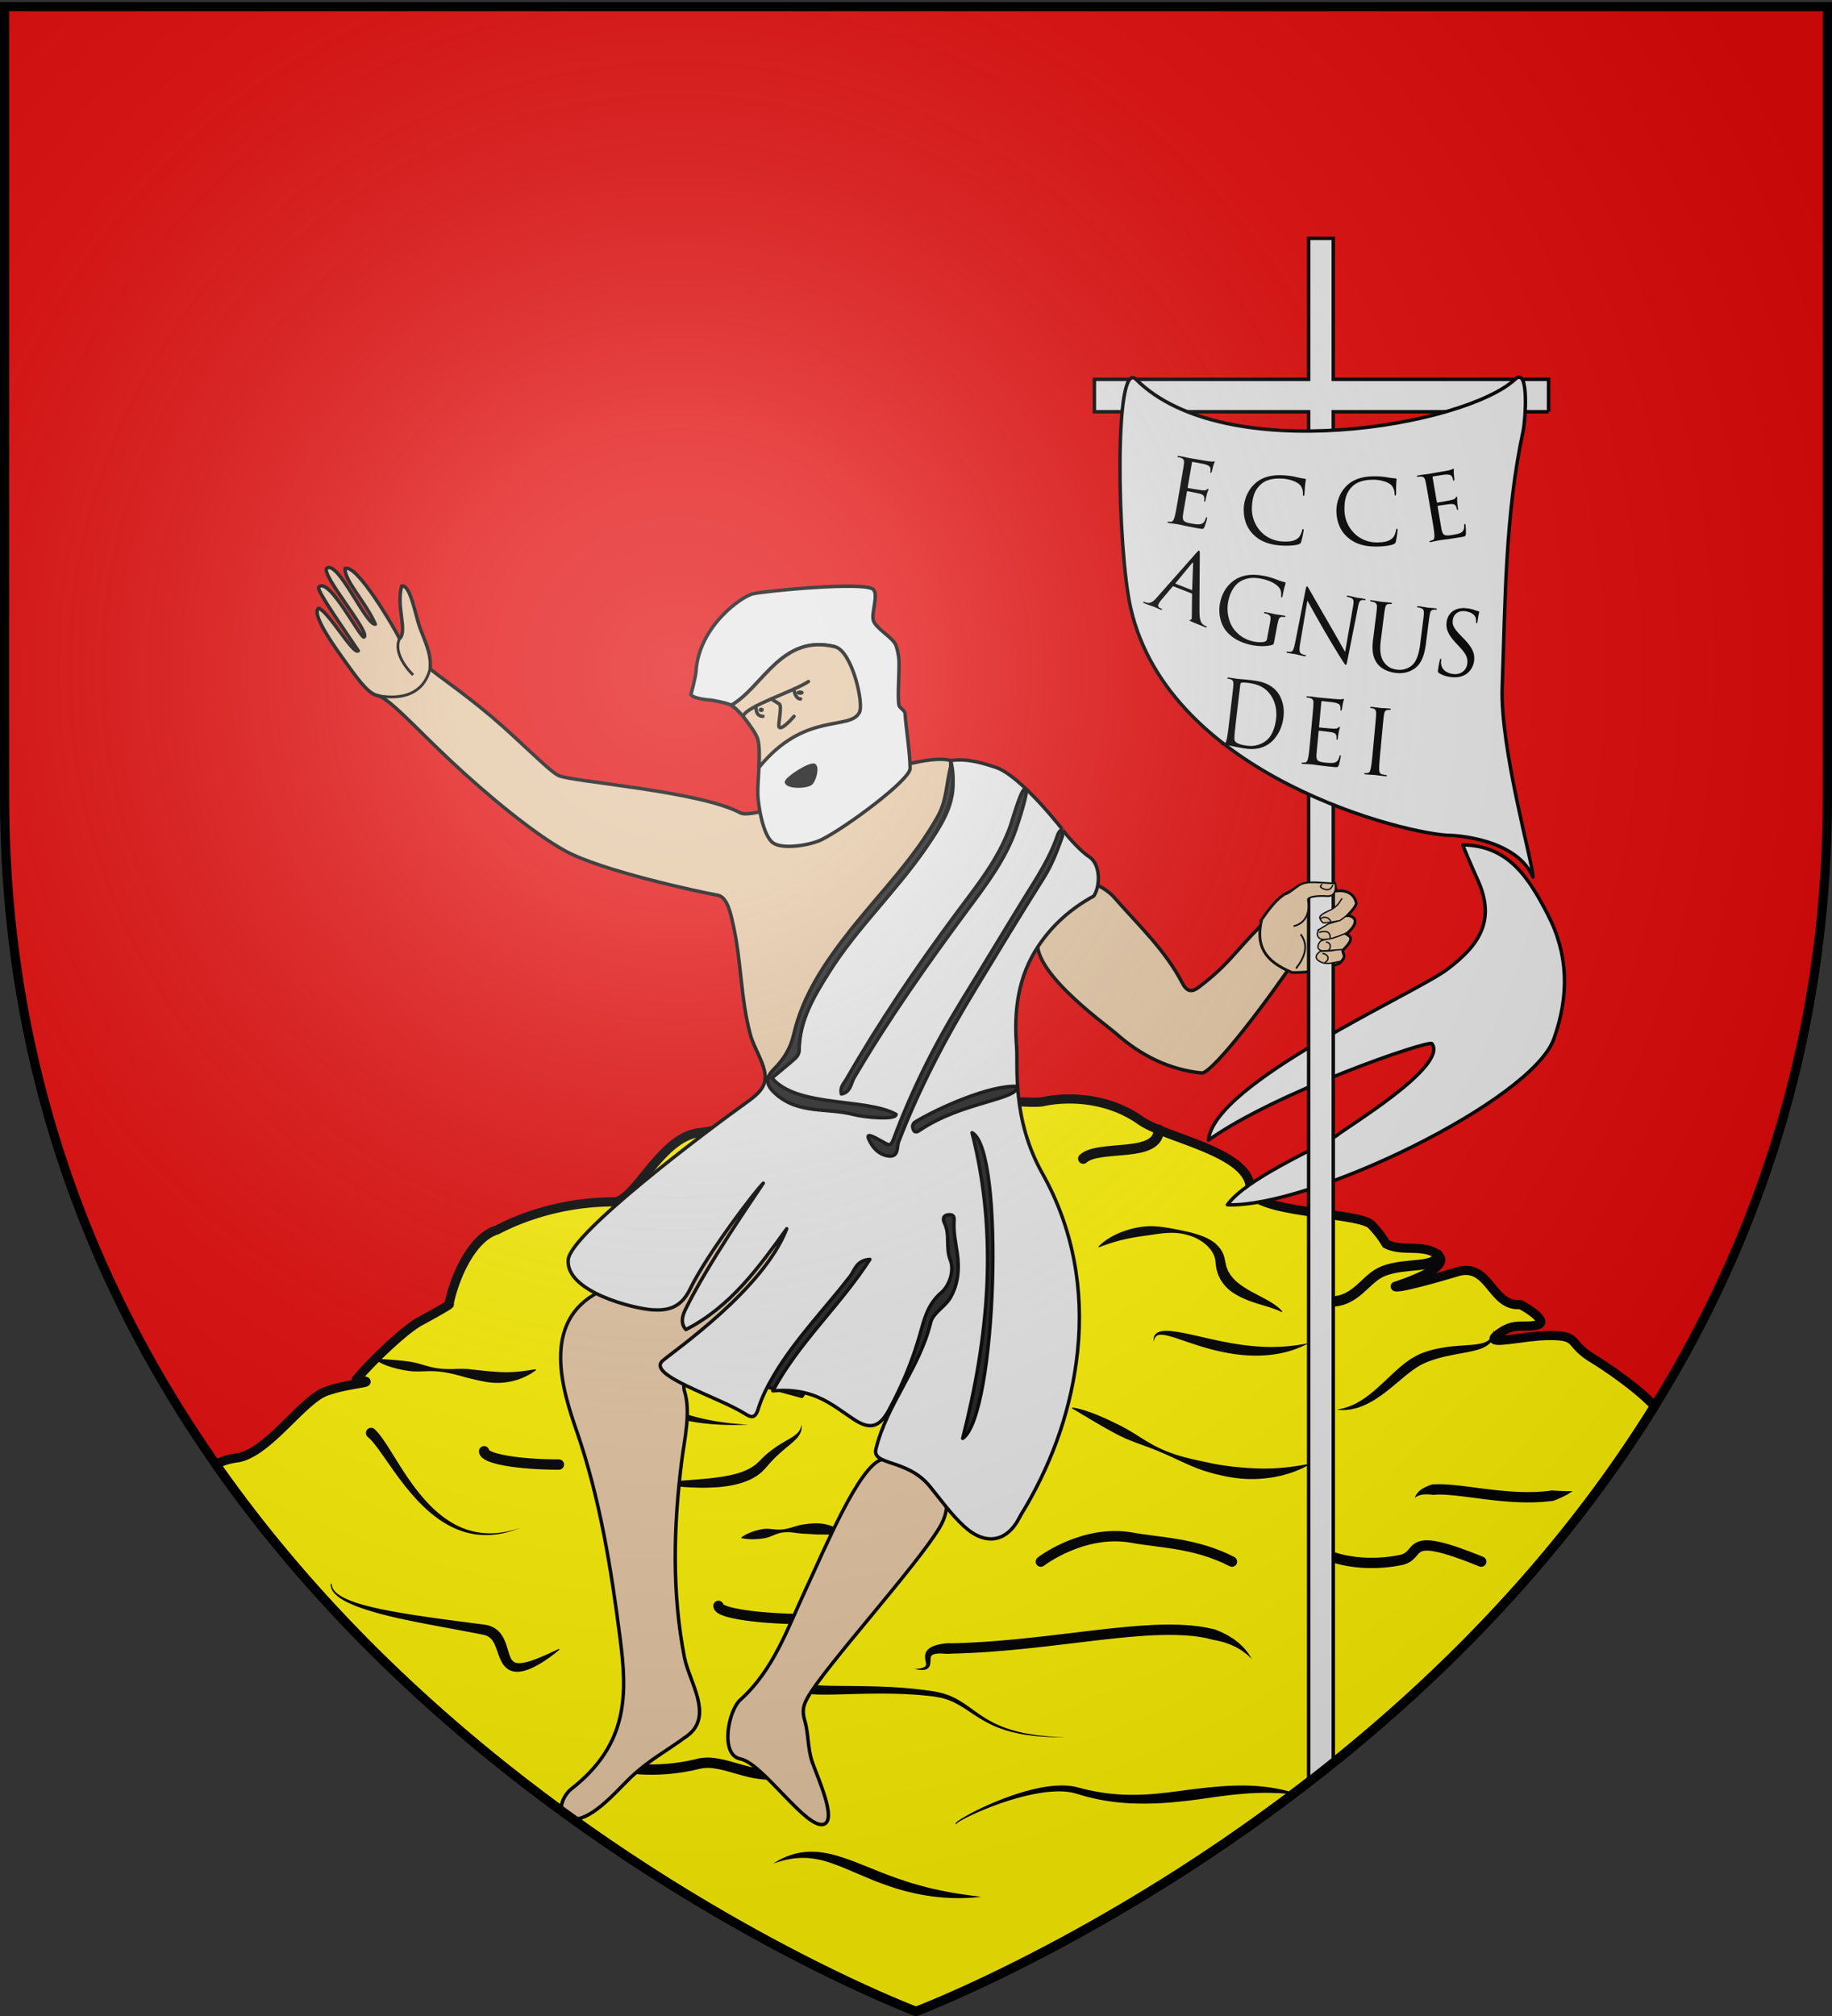 <svg xmlns="http://www.w3.org/2000/svg" xml:space="preserve" width="600" height="660"><rect width="100%" height="100%" fill="#333333" stroke="none"/><path fill="#E20909" d="M300 658.5s298.5-112.32 298.5-397.772V2.176H1.5v258.552C1.5 546.18 300 658.5 300 658.5z"/><path fill="#FCF004" stroke="#000" stroke-linecap="round" stroke-linejoin="round" stroke-miterlimit="10" stroke-width="3" d="M521.653 444.727c-8.409-5.092-3.984-7.64-14.855-7.488-8.882.123-23.75 4.262-14.616-1.454 4.042-2.528 6.762-1.138 10.962-1.929 5.157-.973-4.872-6.798-5.333-6.762-9.467.717-9.91-13.979-20.651-10.707-6.105 1.861-20.278 5.855-20.203 4.737 4.931-1.632 18.756-6.589 13.89-10.366-4.651-3.61-11.643-.77-16.91-3.531-1.182-2.061-2.752-4.143-4.807-6.271-3.999-4.146-39.661-3.675-39.661-11.839 0-11.985-27.719-16.497-35.842-22.231-15.081-10.646-32.387-6.136-32.018-6.212-4.84 1.002-35.665-2.522-41.575-2.391-13.041.294-27.384 7.283-35.364 6.046-12.554-1.943-24.85 5.424-35.529 6.472-12.804 1.257-21.126 22.671-28.134 22.671-22.409 0-37.591 8.999-38.318 9.221-8.493 2.585-14.137 16.442-15.62 24.286 1.173-.255-6.896 4.187-9.364 5.508-5.59 2.992-17.088 14.318-21.037 19.19 8.468 1.097-1.425.785-9.886 3.828-7.856 2.823-19.098 20.331-29.176 21.785-3.106.447-5.333 1.208-6.85 2.216C158.937 605.42 300 658.5 300 658.5s144.342-54.313 232.28-183.389l1.308-1.946a404.985 404.985 0 0 0 8.297-12.842c-5.863-6.215-16.283-13.206-20.232-15.596z"/><path d="m122.703 467.896.505.508c.294.299.94 1.017 1.453 1.717.572.733 1.182 1.635 1.864 2.669a177.25 177.25 0 0 1 2.204 3.476c1.585 2.536 3.395 5.491 5.523 8.507a73.341 73.341 0 0 0 3.43 4.525 54.77 54.77 0 0 0 3.949 4.303c1.427 1.331 2.905 2.617 4.492 3.7 1.587 1.074 3.223 2.045 4.918 2.732 1.672.754 3.395 1.2 5.042 1.555.834.104 1.644.266 2.437.314.793.023 1.563.111 2.302.077.738-.037 1.449-.051 2.123-.104l1.905-.257c1.191-.192 2.213-.469 3.063-.652l2.614-.814-2.573.953c-.841.23-1.854.563-3.046.821l-1.914.361c-.68.091-1.401.144-2.152.222-.752.073-1.542.027-2.358.046-.816-.008-1.656-.128-2.524-.191-1.715-.272-3.531-.644-5.312-1.333-1.806-.625-3.563-1.543-5.278-2.576-1.715-1.042-3.322-2.296-4.879-3.603a56.917 56.917 0 0 1-4.323-4.234 75.604 75.604 0 0 1-3.771-4.462c-2.344-2.972-4.336-5.87-6.052-8.315a169.337 169.337 0 0 0-2.344-3.297c-.707-.957-1.33-1.779-1.865-2.393-.269-.33-.498-.578-.688-.771-.191-.204-.344-.378-.538-.541l-.531-.48-.011-.01a1.695 1.695 0 0 1 2.272-2.514c.019.018.044.041.063.061z"/><path fill="none" stroke="#000" stroke-linecap="round" stroke-miterlimit="10" stroke-width="3.386" d="M340.887 511.243s13.879-10.734 29.936-7.822c9.386 1.702 20.734 1.693 32.657 7.822"/><path d="m299.521 546.414.341-.029c.224-.019.562-.046.984-.106.42-.053.95-.15 1.491-.348.265-.102.533-.243.709-.422.172-.186.236-.369.243-.648.037-.586-.341-1.409-.326-2.672a3.185 3.185 0 0 1 .819-2.029c.534-.587 1.178-.931 1.805-1.202 1.263-.516 2.557-.747 3.895-.92.642-.093 1.278-.091 1.944-.077.662.008 1.339-.011 2.03-.028 2.744-.086 5.699-.231 8.851-.429a362.32 362.32 0 0 0 9.888-.81c6.856-.646 14.164-1.534 21.491-2.417 7.329-.877 14.685-1.741 21.658-2.167 3.484-.226 6.88-.298 10.112-.217 3.232.092 6.31.33 9.14.863.709.095 1.395.299 2.075.418.341.061.677.127 1.006.205.325.103.64.226.947.354 1.243.469 2.368 1.072 3.418 1.606 1.01.639 1.982 1.153 2.766 1.829.399.32.791.608 1.142.914l.954.928c.623.556 1.06 1.175 1.466 1.671.419.486.705.953.935 1.331l.708 1.136-.972-.915c-.31-.3-.691-.664-1.208-1.019-.509-.358-1.032-.826-1.731-1.206l-1.059-.636c-.382-.201-.802-.378-1.223-.579-.825-.428-1.809-.722-2.805-1.091-1.047-.275-2.13-.597-3.329-.777-1.172-.222-2.38-.633-3.692-.837-2.61-.495-5.528-.724-8.629-.811-3.104-.078-6.399-.01-9.816.211-6.834.418-14.141 1.273-21.459 2.149-7.319.882-14.659 1.775-21.574 2.426-3.455.338-6.806.595-9.985.817-3.176.199-6.208.349-8.993.436-.691.016-1.368.028-2.029.067-.658.05-1.314.071-1.932.023-1.178-.103-2.291-.113-3.178.042-.434.08-.804.201-1.029.349-.225.145-.365.315-.475.646-.226.677-.049 1.641-.312 2.659-.129.52-.507 1.021-.923 1.251-.413.24-.803.299-1.145.342a7.322 7.322 0 0 1-1.671-.05c-.442-.049-.766-.122-.987-.166s-.336-.065-.336-.065z"/><path fill="none" stroke="#000" stroke-linecap="round" stroke-miterlimit="10" stroke-width="3.386" d="M158.552 475.112c0 2.407 10.955 4.354 24.493 4.354"/><path d="m262.51 466.404.048.634c.029.205.001.461-.039.777-.011.328-.136.665-.266 1.06-.306.761-.881 1.619-1.679 2.406-.787.802-1.732 1.578-2.743 2.407a75.424 75.424 0 0 0-3.135 2.721 41.867 41.867 0 0 0-3.145 3.28l-.385.449-.194.225-.284.31-.868.909c-.248.303-.701.622-1.082.933-.397.29-.81.66-1.218.864-.82.476-1.643.974-2.523 1.302-.862.402-1.753.662-2.64.948-.89.272-1.79.437-2.68.651-.892.147-1.785.306-2.667.408-1.763.222-3.499.291-5.165.343-1.667.061-3.271.005-4.787-.047a81.375 81.375 0 0 1-4.255-.265 121.621 121.621 0 0 1-6.334-.673c-1.526-.194-2.4-.346-2.4-.346s.873-.145 2.404-.328c1.53-.182 3.719-.404 6.333-.598l4.208-.319 4.652-.401c1.605-.142 3.242-.382 4.889-.619.824-.121 1.631-.312 2.456-.446.797-.204 1.62-.363 2.398-.61.777-.243 1.571-.461 2.291-.793.758-.276 1.437-.647 2.12-1.012.374-.166.59-.398.9-.582.293-.208.58-.323.898-.653l.928-.849.115-.105-.065.069.014-.015.029-.028.057-.059.227-.23.451-.458c1.182-1.231 2.471-2.275 3.719-3.196 1.237-.941 2.49-1.693 3.627-2.364 1.127-.685 2.185-1.242 3.029-1.813.843-.573 1.49-1.146 1.913-1.729.394-.6.618-1.123.704-1.539l.144-.619zM359.847 408.022l.601-.576c.384-.373 1.01-.878 1.859-1.483.848-.571 1.911-1.241 3.213-1.837 1.284-.645 2.814-1.17 4.504-1.674 1.697-.471 3.578-.848 5.592-.972 2.013-.13 4.148.063 6.306.404 2.161.337 4.345.782 6.562 1.253 2.211.504 4.454 1.114 6.648 2.119 1.075.536 2.162 1.143 3.107 2.004.937.854 1.774 1.897 2.313 3.124.244.616.485 1.247.587 1.902l.095.489.023.122c.017.122-.017-.131-.011-.097l.005.025.011.051.044.202.174.804.172.8c.078.225.17.398.248.599.173.386.26.773.533 1.154.859 1.554 2.063 2.839 3.477 3.896 1.401 1.061 2.907 1.965 4.36 2.744l4.076 2.162a32.877 32.877 0 0 1 3.138 1.896c.837.606 1.47 1.105 1.848 1.521l.584.606a.17.17 0 0 1-.005.24.167.167 0 0 1-.188.031l-.021-.01-.74-.343c-.457-.245-1.193-.501-2.099-.837-.926-.313-2.056-.656-3.376-1.058a78.561 78.561 0 0 1-4.464-1.459c-1.63-.646-3.423-1.417-5.2-2.613-1.773-1.164-3.507-2.944-4.536-5.201-.306-.521-.474-1.188-.674-1.813-.091-.312-.2-.643-.266-.941l-.104-.812-.209-1.655c-.018-.448-.164-.869-.267-1.31-.581-1.693-1.855-3.352-3.584-4.635-1.721-1.288-3.796-2.222-5.932-2.705-2.131-.532-4.325-.609-6.408-.459-2.088.155-4.067.5-5.93.756-1.861.271-3.623.488-5.231.815a54.996 54.996 0 0 0-4.377.985c-.652.163-1.244.365-1.813.512l-1.535.489c-.901.325-1.645.566-2.146.781l-.781.286a.174.174 0 0 1-.223-.103.161.161 0 0 1 .04-.179zM253.258 610.096l.682-.414c.452-.262 1.074-.699 1.973-1.106.879-.45 1.979-.932 3.3-1.345a20.893 20.893 0 0 1 4.587-.928 24.446 24.446 0 0 1 5.574.182c1.96.28 3.979.771 5.993 1.426a86.852 86.852 0 0 1 6.079 2.197l6.093 2.434c2.023.825 4.056 1.595 6.071 2.308 2.028.662 4.001 1.395 5.962 1.929 1.953.562 3.854 1.069 5.672 1.502 1.822.404 3.553.788 5.165 1.08.804.166 1.58.284 2.319.402l2.103.351 3.442.48c1.917.228 3.021.39 3.021.39s-1.101.123-3.043.283c-.971.07-2.151.107-3.511.14-1.355-.013-2.896.019-4.565-.115a59.84 59.84 0 0 1-5.395-.525c-1.905-.275-3.917-.602-5.962-1.102a71.517 71.517 0 0 1-6.254-1.717 130.439 130.439 0 0 1-6.275-2.26l-6.088-2.56c-1.996-.831-3.917-1.702-5.81-2.407-1.892-.697-3.716-1.349-5.486-1.761-1.769-.404-3.465-.645-5.051-.722-.792-.006-1.556-.021-2.281.042-.731.018-1.417.117-2.067.207-1.293.205-2.432.443-3.343.711-.923.233-1.654.489-2.146.65-.496.161-.759.248-.759.248z"/><path fill="none" stroke="#000" stroke-linecap="round" stroke-miterlimit="10" stroke-width="3.386" d="M235.296 525.73c0 2.407 13.389 4.355 29.936 4.355"/><path d="M242.881 503.243s.47-.376 1.34-.831a17.707 17.707 0 0 1 3.712-1.418c.788-.197 1.643-.41 2.573-.475.928-.076 1.937.045 2.972.15 1.035.104 2.089.146 3.137-.014 1.05-.131 2.102-.408 3.157-.747 1.056-.323 2.123-.655 3.192-.806 1.07-.149 2.131-.286 3.17-.356 1.04-.065 2.055-.054 3.023.08.965.127 1.882.317 2.723.597.833.275 1.602.61 2.24 1.011a5.628 5.628 0 0 1 1.507 1.304c.334.471.529.863.571 1.171l.075.435a.168.168 0 0 1-.266.165l-.047-.034-.313-.23c-.165-.157-.502-.295-.865-.439-.218-.045-.407-.129-.656-.173-.264-.029-.5-.097-.8-.123-.586-.053-1.241-.117-1.992-.112a72.244 72.244 0 0 0-2.426-.02 43.71 43.71 0 0 1-2.765-.099c-.97-.066-1.984-.132-3.021-.178-1.037-.033-2.107-.211-3.186-.345-1.079-.142-2.159-.199-3.203-.082-1.048.087-2.052.396-3.006.78-.955.382-1.867.791-2.757 1.004-.889.22-1.75.296-2.546.373a21.45 21.45 0 0 1-3.927-.011c-.969-.093-1.547-.245-1.547-.245a.19.19 0 0 1-.135-.232.203.203 0 0 1 .066-.1zM351.287 460.803s.32.057.922.161c.597.102 1.473.317 2.58.636 1.092.33 2.409.764 3.872 1.353 1.473.568 3.094 1.294 4.843 2.1 1.728.854 3.622 1.717 5.529 2.806 1.921 1.066 3.863 2.337 5.907 3.606 2.05 1.249 4.22 2.459 6.546 3.411a47.32 47.32 0 0 0 7.224 2.378c2.47.628 4.956 1.13 7.374 1.65 2.417.538 4.819.883 7.135 1.188 2.324.229 4.56.475 6.688.561 1.064.087 2.099.09 3.103.113 1.006.055 1.973-.006 2.907-.022.938.012 1.826-.079 2.681-.127.854-.043 1.663-.12 2.423-.209 1.53-.128 2.849-.368 3.957-.508 1.103-.164 1.96-.355 2.56-.445l.92-.146.011-.001a.17.17 0 0 1 .195.142.17.17 0 0 1-.089.178l-.826.436c-.547.266-1.337.71-2.394 1.145-1.063.412-2.353.972-3.9 1.38-.77.224-1.588.484-2.474.642-.883.173-1.81.409-2.792.523-1.96.272-4.109.488-6.382.458-2.275.026-4.664-.233-7.099-.636-2.425-.45-4.91-1.006-7.367-1.769-1.239-.345-2.448-.813-3.666-1.259-1.196-.51-2.405-.988-3.579-1.544-2.366-1.066-4.684-2.196-7.016-3.178-2.312-1.031-4.643-1.912-6.923-2.738-2.275-.832-4.486-1.635-6.479-2.587-2.01-.92-3.805-1.983-5.493-2.89-1.662-.962-3.186-1.823-4.515-2.631a76.05 76.05 0 0 1-1.868-1.116c-.577-.343-1.112-.646-1.587-.947l-3.046-1.794a.173.173 0 0 1-.061-.236.174.174 0 0 1 .179-.084zM463.352 490.354l.238-.573c.067-.191.189-.404.383-.664.092-.13.193-.276.313-.429l.409-.404c.584-.596 1.442-1.144 2.488-1.613.521-.22 1.09-.454 1.688-.633.301-.104.621-.127.938-.102.318.01.643-.008.975-.022 5.252-.063 11.767 1.11 18.276 1.828 3.25.37 6.491.635 9.521.714 1.515.042 2.973.024 4.353-.019l2.004-.112 1.861-.173c.298-.031.587-.07.868-.128.277-.077.554-.11.836-.067.561.067 1.085.075 1.589.111 1.007.069 1.884.064 2.625.1l2.342.009-.52.334c-.345.202-.842.547-1.51.899-.671.336-1.486.807-2.468 1.192-.488.2-1.01.446-1.57.646a2.266 2.266 0 0 1-.884.164c-.307.017-.616.075-.935.104l-1.984.186-2.124.118c-1.456.046-2.99.064-4.569.02-3.16-.082-6.506-.357-9.815-.734-6.605-.739-13.152-1.881-17.834-1.807-.287.013-.568.022-.842.058-.275.038-.531.079-.791.036-.529-.094-1.011-.126-1.479-.159-.908-.019-1.734.006-2.373.185l-.47.122-.381.15a2.188 2.188 0 0 0-.636.325l-.522.338zM215.757 456.472l.012.386c-.002.179.028.138.027.203-.02.023.048.173.076.294.113.26.265.611.61 1.003.332.39.78.828 1.359 1.256 1.153.864 2.741 1.708 4.539 2.444a46.49 46.49 0 0 0 5.855 1.911c4.096 1.068 8.333 1.698 11.521 2.023 1.595.17 2.931.265 3.866.328l1.472.084-1.474.061c-.938.03-2.28.068-3.893.056-3.225-.01-7.54-.217-11.837-.895-4.291-.683-8.578-1.798-11.635-3.635a11.27 11.27 0 0 1-2.014-1.529c-.578-.538-1.012-1.182-1.316-1.755-.137-.317-.264-.544-.343-.883-.078-.289-.15-.627-.151-.701l-.05-.382a1.696 1.696 0 1 1 3.376-.269zM123.352 444.602c.001-.009.026.067.092.114.043-.028.124.02.309.057.339.079.896.134 1.607.19.713.057 1.587.1 2.587.184 1.002.067 2.132.159 3.363.287 1.229.14 2.565.27 3.962.545 1.398.265 2.854.725 4.37 1.158 1.516.435 3.097.794 4.729.935 1.629.168 3.301.175 4.979.095 1.684-.058 3.451-.045 5.084.154 1.647.182 3.228.373 4.734.513 1.508.139 2.925.253 4.269.327l.995.057.964.013c.636.038 1.246-.011 1.839-.023a39.927 39.927 0 0 0 3.26-.245c.987-.084 1.839-.261 2.569-.33 1.426-.254 2.294-.343 2.294-.344h.007a.175.175 0 0 1 .126.312s-.678.529-1.975 1.314c-.329.186-.701.374-1.109.582-.405.218-.853.433-1.351.614-.978.423-2.131.779-3.419 1.09-1.293.261-2.729.506-4.248.519a21.908 21.908 0 0 1-4.699-.398c-1.589-.28-3.185-.668-4.767-1.05-1.597-.361-3.123-.863-4.754-1.259-1.637-.401-3.279-.735-4.91-.922-1.628-.213-3.252-.222-4.837-.165-1.583.056-3.123.129-4.56 0-1.438-.118-2.779-.388-4.016-.648a32.206 32.206 0 0 1-3.347-.919 18.566 18.566 0 0 1-2.531-1.014c-.691-.338-1.217-.676-1.558-.983-.159-.15-.301-.308-.376-.5-.026-.129-.004-.166-.011-.171l.029-.082a.16.16 0 0 1 .204-.097c.046.014.08.049.096.09z"/><path fill="none" stroke="#000" stroke-linecap="round" stroke-miterlimit="10" stroke-width="3.386" d="M201.006 577.438c0 .982 13.063 3.714 27.758 0 8.226-2.079 18.118 5.935 27.758 2.722"/><path d="m261.199 549.488.025.269.032.318c.026-.016.036-.042.016-.051-.023-.005.059.063.065.115.044.06.129.123.204.211.233.154.551.368 1.065.531.988.354 2.449.609 4.172.76 1.728.152 3.727.225 5.921.267 8.777.144 20.716-.094 32.475 1.715.386.064.693.089 1.143.186l1.08.232 1.078.232c.363.093.737.234 1.104.35.738.24 1.474.477 2.145.818.689.309 1.375.618 2.008 1.011 2.599 1.469 4.827 3.283 7.095 4.813 2.262 1.536 4.549 2.87 6.885 3.785 2.306.982 4.605 1.615 6.746 2.111 1.061.297 2.117.392 3.102.586.988.177 1.929.333 2.822.4 1.783.167 3.336.389 4.625.404l4.048.178-4.054-.032c-1.293.03-2.854-.136-4.65-.238-.9-.036-1.851-.159-2.852-.302-.998-.159-2.066-.217-3.148-.479-2.18-.423-4.536-.98-6.929-1.899-2.418-.848-4.824-2.137-7.183-3.618-2.363-1.478-4.652-3.199-7.161-4.497-.615-.353-1.269-.618-1.923-.883-.646-.302-1.314-.484-1.979-.677-.336-.094-.654-.209-1.005-.287l-1.086-.193-1.088-.193c-.272-.053-.701-.085-1.045-.129-5.813-.671-11.672-.865-17.168-.849-5.5.014-10.637.234-15.085.313-2.226.037-4.281.039-6.136-.058-1.856-.102-3.518-.298-4.981-.752a7.182 7.182 0 0 1-2.018-.962c-.296-.243-.574-.479-.798-.745-.216-.308-.408-.528-.548-.858a6.16 6.16 0 0 1-.299-.909 33.186 33.186 0 0 1-.046-.34l-.034-.269-.002-.015a1.695 1.695 0 0 1 3.36-.431c-.002.018.001.043.002.061zM312.964 596.992c.003-.003.002-.02.025-.086a.939.939 0 0 1 .197-.269c.166-.169.423-.374.771-.619.694-.49 1.748-1.137 3.123-1.895 2.748-1.519 6.79-3.475 11.828-5.392 2.522-.951 5.296-1.889 8.303-2.67 3.006-.778 6.253-1.404 9.712-1.515 1.728-.051 3.514.041 5.313.428 1.753.415 3.396.898 5.078 1.225a65.504 65.504 0 0 0 10.36 1.323c3.502.155 7.015.049 10.466-.252 3.45-.313 6.847-.754 10.15-1.201 6.604-.874 12.911-1.528 18.357-1.515 2.721-.027 5.22.157 7.417.392 2.199.235 4.096.596 5.642.922 1.543.358 2.742.669 3.547.934.807.249 1.236.383 1.236.383.089.027.14.123.111.212a.169.169 0 0 1-.179.119l-.007-.001-1.279-.126c-.83-.099-2.055-.188-3.6-.304-1.552-.071-3.427-.173-5.576-.135-2.148.004-4.565.123-7.197.339-2.631.231-5.477.56-8.492.976-3.016.419-6.208.893-9.547 1.289-3.342.371-6.821.728-10.391.838-3.565.128-7.209.103-10.836-.206a67.974 67.974 0 0 1-10.706-1.765c-1.757-.41-3.446-.974-5.031-1.407-1.562-.393-3.196-.54-4.813-.548-3.244-.013-6.413.495-9.377 1.113-2.967.633-5.739 1.434-8.268 2.264a99.175 99.175 0 0 0-11.95 4.804c-1.398.681-2.473 1.267-3.17 1.707-.348.22-.603.405-.748.538-.078.072-.104.114-.114.107-.019.033-.025.074-.025.07a.167.167 0 0 1-.197.132.167.167 0 0 1-.135-.177l.002-.032z"/><path fill="none" stroke="#000" stroke-linecap="round" stroke-miterlimit="10" stroke-width="3.386" d="M432.326 507.326c0 1.452 11.429 6.431 26.411 3.396 7.612-1.542-.014-10.213 26.385.521"/><path d="m489.204 435.38.066.682c-.005.443.044 1.142-.259 1.985-.271.846-.973 1.822-2.046 2.507-1.063.697-2.379 1.181-3.796 1.54-1.418.374-2.944.671-4.539.949-1.592.288-3.245.612-4.926.97-1.68.366-3.371.853-5.041 1.427-.412.156-.835.292-1.242.466l-.616.25-.077.031-.02.008a.958.958 0 0 1 .066-.029l-.039.02-.158.076-.317.154c-.409.207-.876.403-1.239.621l-1.049.651c-1.45.954-2.899 2.067-4.296 3.242l-4.182 3.474c-1.381 1.138-2.766 2.199-4.165 3.118a26.426 26.426 0 0 1-4.108 2.337c-.649.336-1.323.57-1.955.795-.318.106-.621.226-.926.313l-.903.212c-1.146.332-2.199.358-3.035.44-.841.065-1.51-.057-1.953-.061l-.68-.052.672-.143c.435-.104 1.076-.18 1.856-.41.777-.26 1.72-.511 2.729-1.004l.785-.346c.264-.132.524-.296.796-.448.539-.313 1.122-.594 1.679-1.002.566-.384 1.163-.758 1.735-1.234.586-.449 1.199-.896 1.793-1.422a36.396 36.396 0 0 0 1.828-1.607l1.891-1.732c1.289-1.186 2.58-2.48 4.008-3.723a39.352 39.352 0 0 1 4.621-3.608l1.37-.814c.451-.253.858-.416 1.289-.628l.318-.15.158-.075.168-.073.087-.033.693-.256c.459-.178.929-.314 1.39-.471 1.855-.593 3.729-.945 5.522-1.236 1.795-.297 3.531-.419 5.153-.545 1.62-.135 3.138-.202 4.5-.353 1.359-.16 2.572-.37 3.538-.771.953-.405 1.657-.996 2.056-1.658.409-.659.563-1.286.672-1.71l.128-.674zM108.646 518.637c.021-.014.002.366.187.931.143.549.666 1.328 1.536 2.051 1.759 1.473 4.896 2.77 8.762 3.831 3.875 1.072 8.503 1.953 13.482 2.792 4.983.826 10.329 1.564 15.686 2.287l8.008 1.041 1.976.257.491.064.59.114.481.1c.176.042.418.131.624.2a7.523 7.523 0 0 1 3.872 3.013c.844 1.306 1.327 2.622 1.699 3.828.376 1.204.675 2.312 1.044 3.214.373.926.811 1.487 1.361 1.773.542.331 1.393.402 2.258.309 1.753-.185 3.497-.804 4.984-1.376a34.58 34.58 0 0 0 2.099-.863c.654-.266 1.245-.54 1.781-.786l3.387-1.553a.17.17 0 0 1 .228.079.176.176 0 0 1-.045.206l-.759.622c-.498.403-1.224 1.001-2.2 1.695a38.917 38.917 0 0 1-3.635 2.385c-1.48.825-3.165 1.774-5.422 2.268-1.112.222-2.481.373-3.942-.227-.729-.28-1.358-.805-1.881-1.356a8.264 8.264 0 0 1-1.179-1.786c-.611-1.208-.974-2.402-1.368-3.511-.4-1.102-.792-2.146-1.344-2.964-.5-.837-1.258-1.399-2.031-1.739-.102-.04-.159-.089-.297-.132l-.476-.122-.238-.062-.119-.031-.06-.016c-.033-.008.18.035.076.015l-.03-.007-.483-.096-1.947-.384-7.926-1.497c-5.322-.975-10.652-1.967-15.628-3.035-4.978-1.054-9.597-2.239-13.472-3.567-3.861-1.326-7.032-2.816-8.807-4.539-.884-.854-1.396-1.716-1.531-2.41-.154-.65-.103-.975-.126-.979a.17.17 0 0 1 .15-.187c.09-.01.174.057.184.15zM377.899 439.19s-.045-.205-.056-.606c.007-.39-.006-1.063.556-1.738.561-.684 1.621-1.039 2.699-1.108 1.097-.097 2.298-.017 3.57.161 1.273.169 2.63.407 4.037.717 1.411.3 2.889.612 4.4.968 3.027.695 6.227 1.426 9.436 2.004 3.207.591 6.424 1.018 9.455 1.223 1.515.096 2.984.166 4.38.162a76.566 76.566 0 0 0 3.94-.129 61.882 61.882 0 0 0 5.931-.699l2.269-.408-.532.291c-.349.187-.862.461-1.539.761-.676.304-1.506.659-2.485.999-.979.334-2.098.7-3.348.979-2.489.608-5.483 1-8.696 1.047-3.213.04-6.634-.285-9.979-.894-3.348-.613-6.617-1.499-9.615-2.445-2.995-.957-5.73-1.945-8.062-2.683-1.169-.345-2.238-.646-3.173-.764-.935-.116-1.729-.054-2.228.307-.503.354-.725.914-.823 1.271-.106.371-.137.584-.137.584z"/><path fill="none" stroke="#000" stroke-linecap="round" stroke-miterlimit="10" stroke-width="3.386" d="M470.845 410.758c0 4.633-10.198 2.491-17.626 5.307-6.189 2.349-8.771 10.063-17.628 10.063M379.49 369.849c0 9.471-19.553 4.736-24.724 9.471"/><path fill="#E3C5A2" fill-rule="evenodd" stroke="#000" stroke-width="1.129" d="M412.798 303.191c-8.395 8.491-10.509 12.629-20.041 19.896-2 1.525-3.803 2.086-5.524-1.244-5.65-10.927-14.689-19.275-22.662-28.42-1.31-1.501-8.396-6.975-8.937-1.753-.388 3.754-11.263 8.164-14.917 14.043-6.271 10.082 21.284 29.539 24.827 32.675 8.09 7.156 17.339 11.831 28.219 12.915 4.21-.96 21.78-24.23 30.696-37.597 1.742-2.609-11.429-10.748-11.661-10.515zM196.403 422.848c-19.621 9.755-11.974 32.807-7.479 45.816 7.553 21.86 11.217 44.795 14.161 67.659 2.314 17.971 2.969 34.608-16.008 49.369-2.646 2.06-5.321 8.004-1.019 9.544 6.566 2.35 15.854-8.922 20.477-13.316 6.06-5.764 11.765-8.64 18.541-13.643 8.801-6.496.664-17.58-.916-25.688-4.149-21.296-3.566-42.823-.902-64.22.86-6.905 3.083-15.996.931-22.909-3.206-10.298 30.464-41.54 36.407-53.253 1.819-3.585.088-24.062-6.124-23.271-4.623.589-28.832 20.508-30.509 21.454-6.371 3.591-26.547 21.955-27.56 22.458zM288.835 477.798c-7.426 2.07-18.389 28.516-24.997 42.652-5.929 12.685-10.44 26.212-21.391 36.062-3.944 3.55-6.733 18.01.04 19.331 7.424 1.446 21.844 23.509 27.409 21.345 4.199-1.633-2.106-15.21-3.88-20.352-1.544-4.479-1.17-9.242-2.425-13.463-.947-3.186-.529-4.953.834-7.457 5.344-9.813 35.181-42.49 43.2-55.662 4.627-7.597 2.071-13.698-3.14-17.327-4.79-3.337-9.89-6.734-15.65-5.129z" clip-rule="evenodd"/><path fill="#1E1E1E" fill-rule="evenodd" stroke="#000" stroke-linecap="round" stroke-linejoin="round" stroke-width="1.129" d="m304.754 398.042 11.385-3.034.934 29.464-16.782 32.662-11.068-5.892zM279.589 402.659l9.634 1.631-7.455 24.636-19.144 28.208-15.269-4.1z" clip-rule="evenodd"/><path fill="#E7E7E7" fill-rule="evenodd" stroke="#000" stroke-linecap="round" stroke-linejoin="round" stroke-width="1.129" d="M348.636 272.412c.01 0-14.147-18.487-22.614-21.242-5.938-1.933-9.745-2.77-14.305-2.237-.122.014-.246.024-.37.034v2.047c2.869 10.622-2.708 18.665-8.203 26.645-9.813 14.252-22.618 26.189-31.822 40.916-4.832 7.73-9.524 15.565-9.606 25.107-.016 1.809-1.183 2.67-2.259 3.624-2.384 2.115-8.649 6.596-8.959 6.635-.451 2.3-2.17 4.236-5.496 6.614-13.48 9.638-58.109 43.166-58.9 51.831-.955 10.465 21.428 16.07 27.617 16.421 4.569.26 9.134-.296 12.275-6.759 5.645-11.614 21.363-32.143 23.993-34.701-3.166 4.846-18.308 26.601-25.557 41.472-1.27 2.604-1.347 4.703.201 6.46 14.567-7.426 23.786-20.228 33.028-33.011-7.569 19.81-36.901 39.976-40.638 43.216-5.441 4.717 18.201 11.797 27.012 17.366 1.718 1.086 3.232 1.819 4.249-1.472 1.21-3.915 3.103-7.673 5.266-11.301 7.015-11.765 16.579-21.528 24.895-32.261 1.432-1.848 2.001-5.256 6.45-5.51-9.794 15.21-23.063 26.875-31.776 43.021 4.936-.376 8.887.031 12.756 1.317 5.122 1.699 9.247 4.993 13.616 7.93 5.445 3.658 8.585 2.707 11.669-3.003 4.26-7.884 7.691-16.057 10.134-24.697 1.402-4.969 2.516-9.889 7.06-13.769 2.354-2.008 4.376-6.849 2.853-10.711-1.563-3.965.011-8.193-1.884-12.005-.571-1.15-.581-2.614 1.513-2.71 1.796-.081 1.685 1.133 1.621 2.219-.21 3.558.554 6.982 1.062 10.472.727 4.98.3 10.099-2.294 14.51-1.726 2.932-5.686 5.003-6.402 7.996-3.578 14.926-14.38 26.847-17.95 41.49-1.344 5.512 10.227 3.153 17.588 12.155 3.634 4.442 6.933 9.13 11.159 13.056 7.063 6.567 14.164 5.412 18.397-2.994.574-1.14 1.305-2.197 1.947-3.303 9.184-15.771 15.06-32.839 16.952-50.846 2.14-20.359-1.507-40.437-11.497-58.226-10.15-18.077-7.964-35.222-8.473-41.641-.92-11.578.437-22.859 7.124-32.851 4.641-6.935 10.728-12.326 18.142-16.358 2.205-3.229 2.273-10.457-1.511-12.888-3.147-2.019-7.848-7.626-8.063-8.058" clip-rule="evenodd"/><path fill="#1E1E1E" fill-rule="evenodd" stroke="#000" stroke-linecap="round" stroke-linejoin="round" stroke-width="1.129" d="M336.028 258.262c.843.783-2.479 10.887-3.306 13.268-3.404 9.798-9.618 17.944-15.688 26.125-13.275 17.894-26.1 36.072-37.375 55.322-.986 1.683-1.05 4.627-4.087 5.173-.585-2.225.812-3.443 1.564-4.752 10.751-18.686 22.796-36.502 35.642-53.818 6.813-9.185 14.177-18.055 18.109-29.148.85-2.39 3.823-13.393 5.141-12.17zM347.953 273.771c-.974 2.604-2.861 8.509-6.233 13.827-7.501 11.821-14.712 23.825-21.998 35.78-9.846 16.15-18.64 32.828-25.451 50.527-.591 1.533.187 5.088-3.446 4.524-3.239-.505-5.256-3-6.338-5.603-.792-1.905 1.053-1.014 4.326.813 2.028 1.133 2.826 2.004 3.833-.696 5.854-15.712 13.267-30.659 22.052-44.94 6.851-11.132 13.577-22.34 20.43-33.471 4.204-6.826 8.702-13.479 11.257-21.179.256-.771 1.772-3.293 1.568.418" clip-rule="evenodd"/><path fill="#1E1E1E" fill-rule="evenodd" stroke="#000" stroke-linecap="round" stroke-linejoin="round" stroke-width="1.129" d="M301.547 369.807c-.914.609-2.004 1.477-2.531-.327-.239-.824-.155-1.643.917-2.287 7.168-4.315 24.264-12.09 33.345-11.524 0 4.408-17.983 5.004-31.731 14.138zM315.295 470.898c8.444-33.126 11.68-66.327 3.06-100.074 10.824 5.493 7.979 92.643-3.06 100.074z" clip-rule="evenodd"/><path fill="#1E1E1E" stroke="#000" stroke-linecap="round" stroke-linejoin="round" stroke-width="1.129" d="M258.246 337.725c.29 5.148-1.564 9.032-4.806 12.312-1.327 1.343-2.012 2.532-2.03 3.729-.021 1.364.829 2.737 2.63 4.352 7.482 6.705 16.988 4.508 25.451 6.733 3.467.911 13.966 1.964 13.974-.037-9.782-5.425-32.511-2.165-40.633-11.899 1.761-1.481 4.238-3.491 6.623-5.606 1.077-.954 2.244-1.815 2.259-3.624.082-9.542 4.774-17.377 9.606-25.107 9.204-14.727 22.01-26.664 31.822-40.916 5.495-7.98 11.072-18.07 8.203-28.692-1.39 5.399-54.337 66.756-53.099 88.755z"/><path fill="#E7E7E7" fill-rule="evenodd" stroke="#000" stroke-linecap="round" stroke-linejoin="round" stroke-miterlimit="10" stroke-width="1.129" d="M506.83 299.229c-5.906-11.299-12.474-22.438-27.717-22.629-.164-.002 2.935 7.252 4.861 11.497 6.104 13.441.221 21.551-10.038 29.28-10.509 7.915-76.449 37.063-78.159 55.905 21.972-15.697 72.229-32.968 73.219-31.597 5.359 7.43-28.581 27.705-31.235 30.097-7.149 4.523-29.596 14.076-35.771 22.64 26.958 1.038 99.65-33.995 106.921-54.317 5.071-14.175 4.783-27.749-2.081-40.876z" clip-rule="evenodd"/><g stroke="#000"><path fill="#E3C5A2" stroke-width=".903" d="M413.207 301.036c2.5-3.539 5.03-6.968 8.063-8.61 1.726-.689 2.806-1.663 4.18-2.508 2.587-1.768 7.774-.472 11.663-.708l.563 2.473c5.63-.606 6.395 3.411 6.517 3.991.07.55-.929 2.145-2.973 4.063 1.067-.075 5.399 1.164-.288 6.052 1.265.788 2.901 1.36-1.145 5.29-.206 1.362 1.671 1.784-1.154 4.331-4.16 1.399-7.663 3.071-15.43 2.974-9.243-3.791-12.005-8.91-9.996-17.348z"/><path fill="none" stroke-width=".564" d="M425.976 305.864c2.917 3.913 1.043 7.902-1.517 11.197"/><path fill="none" stroke-width=".439" d="m437.043 297.091-5.008.271M436.541 289.683c-.21.677-.604 1.134-1.243 1.502-.981.258-2.099-.179-2.84-.839-.016-.433.286-.644.573-.915"/></g><path fill="#E7E7E7" stroke="#000" stroke-width="1.129" d="M507.171 134.806v-10.612h-70.509V78.037h-8.067v46.157h-70.171v10.612h70.171v448.639a553.586 553.586 0 0 0 8.067-6.363V134.806h70.509z"/><path fill="#E3C5A2" stroke="#000" stroke-width=".564" d="M421.044 292.831c1.726-.69 3.031-2.069 4.405-2.914 2.587-1.768 7.009-.842 11.663-.708.516.016.235 2.061.235 2.061s-.209 1.452-1.265 1.864c-.604.236-.843.301-1.83.233-2.584-.173-6.072.178-5.897 1.252 1.256 7.728-4.686 8.573-4.686 8.573"/><path fill="none" stroke="#000" stroke-width=".439" d="M436.541 289.683c-.21.677-.604 1.134-1.243 1.502-.981.258-2.099-.179-2.84-.839-.016-.433.286-.644.573-.915"/><ellipse cx="421.012" cy="292.64" rx=".429" ry=".414"/><g transform="rotate(16.984 345.564 246.877)"><path fill="#E4C6A3" stroke="#000" stroke-width=".439" d="M449.264 264.594c-.42 1.031-.518 2.28-1.398 3.368-1.017 1.766-2.942 2.466-3.792 4.324-.195.81.995 1.564 1.603 1.8 1.906-.685 3.364-1.465 4.92-2.268.525-.531 1.509-1.899 2.012-2.891"/><path fill="#E4C6A3" stroke="#000" stroke-width=".439" d="M454.279 274.395c-.142.712-2.7 2.434-4.457 3.897-1.464.44-2.711 1.571-4.245.77-.433-.401-1.081-.886-.567-2.53a66.895 66.895 0 0 0 2.347-2.617c.143-.167 2.479-1.604 2.628-1.781"/><path fill="#E4C6A3" stroke="#000" stroke-width=".439" d="m454.214 280.598-1.416.517c-.538.2-1.011.451-1.521.636l-1.48.542-1.415.517c-1.975.521-2.583-.879-1.884-2.599.023-.369 1.822-1.383 3.196-2.006.655-.294 1.65-1.202 1.44-.975"/><path fill="#E4C6A3" stroke="#000" stroke-width=".439" d="M454.617 284.52c-1.637.8-3.537 2.254-5.495 2.089-2.339-.141-3.238-1.358-1.59-3.41.337-.081 4.17-1.337 4.306-1.677M448.043 273.148c-.921-1.447-2.714-1.335-3.634-.118M449.364 278.301c-.548-2.017-1.799-2.32-4.048-.866M449.991 282.105c.704-1.571-.47-2.693-1.634-2.261"/><path fill="#E4C6A3" stroke="#000" stroke-width=".439" d="M449.799 286.558c1.761-1.724.388-3.19-1.442-2.839"/><ellipse cx="452.802" cy="268.943" rx=".43" ry=".415" transform="scale(-1) rotate(-33.989 -880.03 1481.649)"/><ellipse cx="454.503" cy="274.512" rx=".43" ry=".414" transform="scale(-1) rotate(-34.022 -897.324 1485.612)"/><path d="M450.024 272.085c.225-.069.344-.343.411-.125.067.219-.07.236-.281.346-.262.137-.475.125-.542-.095-.067-.219.184-.058.412-.126z"/></g><path fill="#E7E7E7" fill-rule="evenodd" stroke="#000" stroke-linecap="round" stroke-linejoin="round" stroke-width="1.129" d="M491.994 224.89c1.029-28.273.921-56.331 6.902-84.013.573-2.653 2.13-21.191-2.709-16.683-16.257 15.142-95.114 28.959-124.096.033-7.33-7.315-6.176 55.522-1.791 74.8 12.614 55.465 91.246 74.344 104.72 74.463.867.008 21.563.863 27.053 13.665.167-3.928-10.817-42.036-10.079-62.265z" clip-rule="evenodd"/><path fill="#E3C5A2" fill-rule="evenodd" stroke="#000" stroke-linecap="round" stroke-linejoin="round" stroke-width="1.129" d="M253.441 350.036c3.242-3.279 5.395-6.549 6.561-11.57 2.957-12.732 10.339-23.569 18.421-33.81 9.762-12.369 21.03-23.548 28.781-37.519 2.863-5.162 2.751-10.721 4.143-16.123v-2.047c-13.688-3.722-62.363 20.639-68.956 17.111-13.289-7.112-54.757-10.113-59.387-12.153-3.018-1.33-12.4-11.172-22.139-19.422-9.853-8.348-20.046-15.101-19.99-15.663.494-4.95-1.889-9.225-3.447-13.641-1.47-4.166-3.04-13.941-5.867-13.349-1.888 6.832 1.998 14.672-.701 17.217-1.501-3.103-13.913-24.591-17.848-22.962-.239 4.03 6.889 11.189 9.921 18.242-2.989.453-11.877-20.406-15.759-18.425-2.823 1.44 14.106 20.933 12.115 22.592-.997 1.162-11.528-20.038-14.902-16.286-.854.951 8.882 14.64 12.969 20.817-1.552 1.608-9.736-12.89-13.022-13.93-1.982 1.666 2.631 9.034 7.971 16.424 3.823 5.291 7.78 11.246 11.052 12.11 3.635.382 12.334 10.261 24.117 21.318 12.139 11.392 27.461 24.047 37.752 29.665 11.788 6.436 43.563 13.333 49.821 14.448 3.226.576 4.278 6.101 5.12 9.865 2.637 11.785 2.397 24.024 5.585 35.76.64 2.355 1.695 4.436 2.664 6.553 1.726 3.771 2.526 6.405 2.079 8.684.311-.039.625-.121.915-.177.019-1.197.704-2.386 2.031-3.729z" clip-rule="evenodd"/><path fill="none" stroke="#000" stroke-width=".903" d="M135.291 220.974c-4.643-4.665-5.813-9.093-4.43-11.907M123.358 227.649c5.7 1.166 15.065 1.166 17.517-8.81"/><g stroke="#000" stroke-linecap="round" stroke-linejoin="round"><path fill="#E7E7E7" stroke-width="1.129" d="M286.06 193.013c1.692 1.903-.8 7.772 0 10.191.82 2.477 5.92 5.303 7.147 7.605.642 1.205 1.153 3.96 1.217 5.324.173 3.685-.546 12.177 0 14.754.169.796 1.924 1.772 1.978 2.586.306 4.714 1.691 13.358 1.674 18.099-.014 3.721-20.627 19.075-28.9 23.271-3.538 1.793-12.459 3.323-15.818 1.216-3.585-2.249-5.095-13.014-5.172-16.121-.111-4.487 1.176-13.619 0-17.948-.492-1.812-2.854-4.867-3.955-6.388-.977-1.351-3.267-3.89-4.714-4.715-1.466-.836-6.541-1.673-6.541-1.673s-5.805-.334-6.692-1.825c0 0 1.553-5.663 1.673-7.605.913-14.602 14.754-24.489 18.708-25.401 3.998-.923 36.961-4.108 39.395-1.37z"/><path fill="none" stroke-width="1.129" d="M273.435 211.721c-17.492-4.259-23.564 13.234-33.918 19.166"/><path fill="#E3C5A2" stroke-width="1.129" d="M244.231 235.602c1.102 1.521 3.463 4.576 3.955 6.388.608 2.239.557 5.76.381 9.26 15.086-18.568 29.887-11.846 32.928-18.081 1.468-3.009-2.496-20.092-8.061-21.448-17.492-4.259-23.564 13.234-33.918 19.166 1.449.825 3.738 3.364 4.715 4.715z"/><path fill="none" stroke-width="1.129" d="M264.766 223.129c-5.042 3.361-20.382 8.026-21.402 11.375"/><path fill="none" stroke-width="1.129" d="M260.051 234.504s-3.955 4.726-4.868 3.531c-.53-.692 1.127-6.879 0-7.604-.646-.416-2.615-1.614-2.615-1.614M262.181 228.817c-1.521 0-2.13-2.269-2.13-3.238M249.871 234.504c-2.292 0-2.292-2.334-2.292-3.349"/><ellipse cx="249.298" cy="232.391" stroke-width=".564" rx=".573" ry=".438"/><ellipse cx="262.028" cy="226.761" stroke-width=".564" rx=".912" ry=".437"/><path stroke-width=".564" d="M257.312 255.982c-.009-1.369 8.214-6.692 9.583-5.628 1.283.999.081 5.41-1.217 6.389-1.676 1.264-8.352 1.338-8.366-.761z"/></g><path d="M386.74 158.026c.772-4.513.911-5.324 1.012-6.259.111-.993-.041-1.497-.961-1.862-.223-.097-.709-.21-.97-.255-.115-.021-.222-.097-.202-.213.03-.174.185-.207.504-.152.664.114 1.445.248 2.077.385l1.177.261c.202.035 5.959 1.021 6.629 1.104.555.066 1.027.087 1.271.069.148-.004.284-.101.428-.076.088.015.097.135.073.28-.035.203-.24.525-.465 1.32-.079.284-.355 1.547-.473 1.885-.053.139-.141.304-.257.284-.174-.03-.207-.185-.166-.416.034-.203.089-.7.004-1.071-.124-.498-.354-.895-1.885-1.336-.483-.142-3.632-.71-3.948-.765-.117-.02-.189.058-.224.26l-1.367 7.984c-.034.203-.021.294.125.318.376.065 3.933.674 4.608.73.704.061 1.12.072 1.43-.172.24-.197.382-.321.499-.301.087.015.135.083.104.256-.03.174-.258.641-.509 1.58a31.44 31.44 0 0 0-.432 1.832c-.041.231-.096.549-.297.516-.146-.025-.185-.151-.159-.296.049-.29.099-.578.048-.974-.046-.425-.222-.961-1.33-1.27-.767-.221-3.621-.769-4.113-.853-.145-.025-.217.051-.236.167l-.437 2.546c-.168.984-.772 4.335-.846 4.947-.255 2.011.113 2.461 2.949 2.946.751.129 2.024.347 2.832.158.805-.19 1.253-.709 1.657-1.86.113-.308.19-.414.336-.389.173.03.134.261.099.464-.04.231-.607 2.159-.856 2.742-.331.717-.563.677-1.691.484-2.169-.372-3.751-.702-4.875-.923-1.117-.251-1.807-.399-2.24-.473-.059-.01-.55-.094-1.163-.169-.578-.1-1.252-.155-1.688-.23-.317-.054-.452-.137-.423-.311.015-.086.088-.164.261-.134.261.044.617.046.889.033.597-.017.852-.628 1.11-1.447.353-1.19.744-3.477 1.22-6.253l.871-5.091zM410.506 175.004c-2.724-2.683-3.275-6.058-3.147-8.843.092-1.964.927-5.364 3.658-7.852 1.839-1.678 4.572-2.932 9.086-2.723 1.173.055 2.812.218 4.235.548 1.104.257 2.034.478 2.972.579.317.044.372.164.363.342-.011.233-.114.581-.222 1.633-.104.965-.177 2.578-.228 3.016-.048.438-.114.612-.293.604-.206-.01-.224-.217-.206-.627.055-1.144-.361-2.367-1.093-3.047-.983-.927-3.206-1.824-5.785-1.943-3.899-.18-5.771.879-6.844 1.829-2.234 1.953-2.853 4.539-2.991 7.53-.261 5.6 3.811 10.93 10.086 11.221 2.199.103 3.94-.082 5.171-1.23.644-.616 1.084-1.889 1.197-2.413.074-.32.139-.434.313-.426.146.006.195.214.185.449-.009.206-.479 2.741-.817 3.723-.201.549-.266.606-.804.816-1.193.414-3.432.515-5.309.429-4.396-.205-7.306-1.427-9.527-3.615zM441.39 175.927c-2.891-2.505-3.65-5.838-3.7-8.626-.033-1.966.582-5.411 3.15-8.067 1.729-1.792 4.377-3.216 8.897-3.294 1.172-.021 2.817.04 4.262.279 1.117.186 2.059.346 2.998.389.326.023.384.14.389.316.004.235-.078.588-.117 1.646-.044.969-.016 2.583-.038 3.024-.021.44-.076.618-.254.621-.204.003-.237-.202-.243-.613-.021-1.144-.513-2.34-1.286-2.973-1.041-.862-3.314-1.616-5.898-1.571-3.902.067-5.7 1.242-6.714 2.258-2.104 2.09-2.56 4.711-2.508 7.704.097 5.605 4.498 10.667 10.778 10.56 2.201-.038 3.927-.332 5.08-1.556.606-.656.966-1.954 1.043-2.483.053-.324.112-.443.289-.446.145-.002.208.202.212.437.005.205-.307 2.765-.582 3.768-.166.561-.226.621-.748.864-1.166.489-3.393.733-5.271.765-4.402.077-7.385-.958-9.739-3.002zM467.966 163.685c-.776-4.512-.914-5.322-1.131-6.238-.228-.974-.538-1.397-1.528-1.435-.24-.019-.736.037-.996.082-.116.02-.243-.018-.263-.133-.031-.174.106-.257.424-.311.666-.114 1.446-.249 2.088-.329l1.195-.146c.202-.035 5.959-1.024 6.618-1.168.545-.123.998-.261 1.222-.359.136-.053.233-.189.379-.213.086-.015.135.096.161.241.033.202-.051.574.002 1.399.021.294.181 1.577.181 1.934-.002.149-.031.333-.146.353-.174.03-.258-.104-.297-.336-.033-.203-.148-.689-.351-1.011-.282-.429-.633-.725-2.225-.631-.501.027-3.66.54-3.978.595-.115.02-.159.117-.124.319l1.373 7.984c.034.203.078.284.224.259.374-.065 3.933-.676 4.588-.848.686-.177 1.081-.305 1.289-.639.164-.266.254-.431.37-.451.087-.015.155.033.187.207.028.173-.031.69.046 1.659.039.589.168 1.669.203 1.872.039.232.092.55-.107.585-.146.024-.224-.081-.25-.226-.048-.289-.1-.579-.277-.935-.186-.385-.532-.833-1.678-.754-.799.047-3.672.482-4.163.566-.146.025-.188.121-.168.237l.439 2.545c.167.984.717 4.345.849 4.946.431 1.981.928 2.283 3.764 1.795.751-.128 2.023-.348 2.723-.795.697-.447.943-1.085.943-2.306.002-.329.039-.454.186-.479.174-.03.214.202.249.404.04.231.146 2.239.105 2.871-.074.786-.306.826-1.433 1.021-2.169.373-3.772.589-4.904.754a52.377 52.377 0 0 0-2.271.301c-.06.01-.548.094-1.152.228-.578.1-1.232.271-1.668.347-.316.055-.474.021-.502-.152-.016-.087.028-.184.201-.213.259-.045.597-.162.848-.265.559-.215.594-.876.565-1.735-.064-1.24-.456-3.525-.936-6.302l-.874-5.094zM391.715 181.108c.683-.773.855-.894 1.02-.83.165.064.22.244.216 1.22.002 1.199-.139 14.167-.103 18.974.03 2.817.65 3.565 1.16 3.954.355.298.755.486 1.028.593.165.064.263.135.209.272-.064.163-.331.121-.633.003-.409-.16-2.404-.943-4.268-1.739-.509-.23-.81-.349-.745-.512.042-.11.147-.132.267-.117.186.01.445-.171.453-.673l.098-7.718c-.011-.131-.044-.207-.182-.262l-5.874-2.305c-.136-.053-.251-.004-.357.112l-3.539 4.191c-.516.586-.907 1.189-1.1 1.681-.216.547.261 1.017.727 1.2l.273.108c.189.075.25.162.208.271-.064.163-.249.154-.496.057-.655-.257-1.8-.8-2.099-.918-.301-.118-1.835-.626-3.119-1.13-.354-.139-.498-.258-.435-.423.044-.11.175-.121.311-.067.192.075.586.198.815.256 1.32.329 2.274-.494 3.304-1.667l12.861-14.531zm-1.449 12.044c.139.054.171-.028.186-.148l.3-8.395c.024-.464-.111-.518-.409-.161l-5.301 6.433c-.106.115-.075.191.008.224l5.216 2.047zM415.882 204.258c.434-2.337.349-2.681-.746-3.213-.221-.1-.705-.22-.965-.268-.116-.021-.221-.101-.199-.217.032-.173.188-.204.504-.145 1.3.241 3.1.666 3.246.693.143.027 1.978.277 2.841.438.32.06.453.143.42.317-.021.115-.148.152-.263.131-.203-.038-.379-.041-.736-.048-.807 0-1.129.448-1.374 1.446-.229.913-.39 1.779-.615 2.99l-.599 3.232c-.242 1.299-.281 1.351-.666 1.489-2.028.638-4.685.473-6.357.162-2.194-.408-6.238-1.457-8.921-4.851-1.477-1.857-2.577-5.255-1.907-8.862.857-4.618 3.714-7.46 6.583-8.599 2.896-1.134 5.792-.805 8.014-.393 1.816.338 3.797 1.094 4.321 1.311.58.257 1.57.561 2.286.723.283.082.32.208.298.324-.074.404-.427 1.175-.963 4.061-.086.461-.171.595-.373.558-.146-.027-.142-.205-.122-.471.047-.409.051-1.244-.25-2.017-.519-1.231-2.626-2.906-6.348-3.598-1.818-.337-4.016-.566-6.53.758-1.92 1.016-3.591 3.423-4.217 6.799-.757 4.07.746 7.393 1.573 8.562 1.866 2.646 4.333 3.998 6.987 4.492 1.038.193 2.57.298 3.401.005.414-.132.675-.412.766-.903l.911-4.906zM425.84 210.494c-.409 2.373-.282 3.175.4 3.547.484.244 1.073.389 1.316.437.134.026.205.099.182.215-.033.172-.206.199-.53.135-1.539-.3-2.604-.598-2.846-.645-.243-.048-1.394-.182-2.608-.419-.271-.053-.428-.113-.388-.314.023-.116.114-.157.251-.131.216.042.706.108 1.14.043.714-.07 1.012-.879 1.523-3.501l3.25-16.501c.219-1.124.359-1.425.578-1.383.213.042.548.766.765 1.106.309.569 3.429 5.992 6.658 11.557 2.079 3.576 4.335 7.664 5.014 8.782l2.56-14.691c.337-1.878.271-2.549-.52-2.942a6.801 6.801 0 0 0-1.297-.403c-.188-.037-.196-.128-.174-.243.032-.173.253-.159.577-.097 1.216.238 2.496.576 2.792.635.297.057 1.205.145 2.314.361.296.058.479.123.445.296-.022.115-.147.18-.337.144-.137-.026-.322-.063-.664-.04-.933.028-1.164.64-1.5 2.369l-3.349 16.871c-.37 1.901-.451 2.036-.642 1.999-.216-.042-.479-.422-1.611-2.229-.24-.347-3.303-5.34-5.525-9.182a603.435 603.435 0 0 1-5.435-9.644l-2.339 13.868zM450.215 205.22c.576-4.542.679-5.357.739-6.297.066-.997-.108-1.492-1.044-1.818-.224-.088-.716-.179-.979-.212-.116-.015-.224-.088-.209-.204.022-.175.174-.214.493-.174 1.313.166 3.076.478 3.339.511.262.034 2.02.167 2.896.278.319.04.458.117.436.292-.015.117-.14.16-.258.145-.203-.026-.381-.019-.736-.004-.803.017-1.101.511-1.287 1.522-.18.925-.28 1.74-.856 6.283l-.515 4.077c-.532 4.193.171 6.117 1.271 7.469 1.259 1.52 2.535 1.949 4.195 2.158 1.775.226 3.63-.398 4.838-1.518 1.547-1.49 2.211-3.921 2.591-6.921l.46-3.64c.576-4.542.68-5.357.738-6.297.068-.997-.107-1.493-1.042-1.818-.226-.088-.717-.18-.979-.212-.114-.015-.225-.087-.21-.205.022-.174.175-.214.497-.174 1.31.167 2.899.457 3.073.479.205.026 1.585.112 2.458.222.32.041.458.117.437.292-.016.116-.139.16-.255.145-.203-.026-.383-.019-.739-.004-.809.075-1.1.511-1.288 1.523-.176.925-.28 1.74-.853 6.283l-.396 3.116c-.398 3.145-1.189 6.595-3.78 8.367-2.333 1.599-4.555 1.613-6.273 1.395-.989-.125-3.915-.614-5.736-2.827-1.252-1.549-2.101-3.728-1.563-7.978l.537-4.254zM471.289 220.338c-.38-.257-.396-.377-.289-1.163.193-1.455.467-2.604.557-3.065.071-.316.15-.454.296-.435.175.024.192.116.161.348-.035.263-.09.669-.057 1.088.147 2.211 1.96 3.283 3.909 3.543 2.793.373 4.43-1.451 4.676-3.313.269-2.007-.419-3.283-2.646-5.684l-1.164-1.252c-2.745-2.943-3.201-4.84-2.939-6.818.417-3.113 3.029-4.925 6.723-4.432 1.136.152 1.964.38 2.668.653.535.19.765.25.999.281.23.031.282.097.264.243-.02.146-.264 1.09-.528 3.068-.064.466-.148.662-.296.642-.173-.023-.184-.172-.182-.409.018-.353-.053-1.162-.182-1.506-.133-.343-.755-1.67-3.432-2.028-2.008-.268-3.745.773-4.029 2.896-.224 1.658.395 2.807 2.896 5.362l.728.749c3.071 3.165 3.646 5.078 3.336 7.405-.161 1.193-.922 3.341-3.119 4.499-1.368.706-2.986.844-4.559.635-1.366-.183-2.675-.564-3.791-1.307zM403.258 230.487c.532-4.547.629-5.364.686-6.302.065-.998-.086-1.488-.911-1.792-.199-.083-.632-.163-.865-.19-.101-.012-.196-.083-.185-.199.021-.175.156-.218.439-.185 1.157.135 2.766.412 2.896.427.309.036 1.938.139 3.481.319 2.544.298 7.278.586 9.919 4.53 1.109 1.666 2.033 4.228 1.628 7.697-.431 3.672-2.1 6.344-3.738 7.895-1.26 1.183-3.814 2.952-8.184 2.441-1.105-.129-2.457-.377-3.553-.593-1.122-.22-1.984-.411-2.114-.425-.051-.005-.487-.057-1.031-.091-.516-.06-1.113-.071-1.498-.116-.283-.033-.404-.107-.384-.282.01-.087.072-.169.227-.151.231.028.546.005.784-.026.528-.056.732-.682.933-1.516.272-1.209.543-3.512.87-6.311l.6-5.13zm1.79 3.402c-.361 3.09-.649 5.775-.688 6.332-.06.732-.144 1.904.023 2.248.27.593 1.2 1.323 4.234 1.678 2.391.279 4.718-.453 6.436-1.995 1.511-1.331 2.558-4.045 2.871-6.727.436-3.702-.7-6.258-1.606-7.635-2.078-3.168-4.962-3.92-8.021-4.278-.514-.06-1.476-.084-1.693.009-.247.089-.342.226-.379.547-.141.988-.49 3.961-.752 6.207l-.425 3.614zM429.648 236.615c.421-4.559.498-5.378.524-6.319.035-.998-.156-1.487-1.103-1.781-.228-.08-.721-.155-.985-.18-.117-.012-.228-.08-.217-.198.018-.176.166-.22.49-.19.673.062 1.459.135 2.101.224l1.193.169c.202.019 6.019.557 6.695.59.558.021 1.032.007 1.27-.03.148-.016.276-.122.424-.108.086.008.104.128.093.274-.02.205-.199.542-.361 1.353-.055.29-.234 1.569-.326 1.915-.042.144-.117.314-.234.303-.174-.016-.221-.167-.197-.401.02-.205.035-.704-.078-1.069-.161-.485-.421-.863-1.984-1.185-.489-.104-3.673-.428-3.995-.458-.117-.011-.183.07-.203.276l-.744 8.066c-.021.204.002.294.146.309.379.035 3.974.368 4.655.371.705.006 1.117-.014 1.408-.281.228-.215.357-.351.475-.34.088.008.139.072.125.248-.018.175-.209.659-.385 1.615a34.936 34.936 0 0 0-.292 1.859c-.02.234-.05.555-.256.536-.145-.013-.194-.135-.178-.281.026-.293.053-.584-.029-.976-.079-.42-.297-.94-1.427-1.163-.779-.162-3.666-.488-4.164-.534-.146-.013-.215.069-.226.186l-.235 2.572c-.093.994-.438 4.381-.464 4.998-.099 2.024.305 2.445 3.171 2.71.758.07 2.044.189 2.834-.062.788-.251 1.195-.804 1.51-1.983.088-.316.158-.427.302-.414.177.017.154.25.137.454-.021.234-.438 2.2-.642 2.8-.275.742-.51.72-1.648.614-2.192-.203-3.795-.41-4.934-.545-1.132-.165-1.831-.259-2.271-.299-.06-.005-.555-.05-1.172-.079-.585-.054-1.262-.057-1.7-.098-.321-.03-.461-.102-.445-.276.009-.088.074-.171.251-.154.263.023.617-.001.887-.036.596-.063.8-.692.996-1.529.261-1.214.474-3.523.732-6.328l.476-5.145zM452.145 245.43c-.263 2.805-.479 5.114-.447 6.354.011.856.125 1.516.989 1.715.403.096 1.043.215 1.306.239.175.016.228.11.219.197-.016.147-.171.221-.492.19-1.607-.149-3.439-.41-3.587-.423-.144-.014-1.993-.098-2.871-.179-.322-.03-.46-.103-.445-.278.007-.087.075-.17.25-.154.264.025.618 0 .888-.035.595-.063.801-.691.996-1.528.261-1.213.477-3.522.739-6.328l.48-5.144c.425-4.559.503-5.377.531-6.317.035-.999-.21-1.523-.84-1.73a3.927 3.927 0 0 0-.896-.202c-.116-.01-.227-.08-.216-.197.016-.175.165-.22.489-.19.964.09 2.796.35 2.941.364.147.013 1.998.098 2.872.18.322.03.464.102.446.277-.009.116-.133.165-.249.154-.206-.019-.384-.006-.738.019-.804.072-1.083.548-1.237 1.564-.146.93-.223 1.748-.648 6.308l-.48 5.144z"/><radialGradient id="a" cx="222.22" cy="456.581" r="300.003" gradientTransform="matrix(1.353 0 0 -1.349 -78.675 835.44)" gradientUnits="userSpaceOnUse"><stop offset="0" style="stop-color:#fff;stop-opacity:.314"/><stop offset=".19" style="stop-color:#fff;stop-opacity:.251"/><stop offset=".6" style="stop-color:#6b6b6b;stop-opacity:.126"/><stop offset="1" style="stop-color:#000;stop-opacity:.126"/></radialGradient><path fill="url(#a)" d="M300 658.5s298.5-112.32 298.5-397.772V2.177H1.5v258.551C1.5 546.18 300 658.5 300 658.5z"/><path fill="none" stroke="#000" stroke-width="3" d="M300 658.5S1.5 546.18 1.5 260.729V2.177h597v258.552C598.5 546.18 300 658.5 300 658.5z"/></svg>